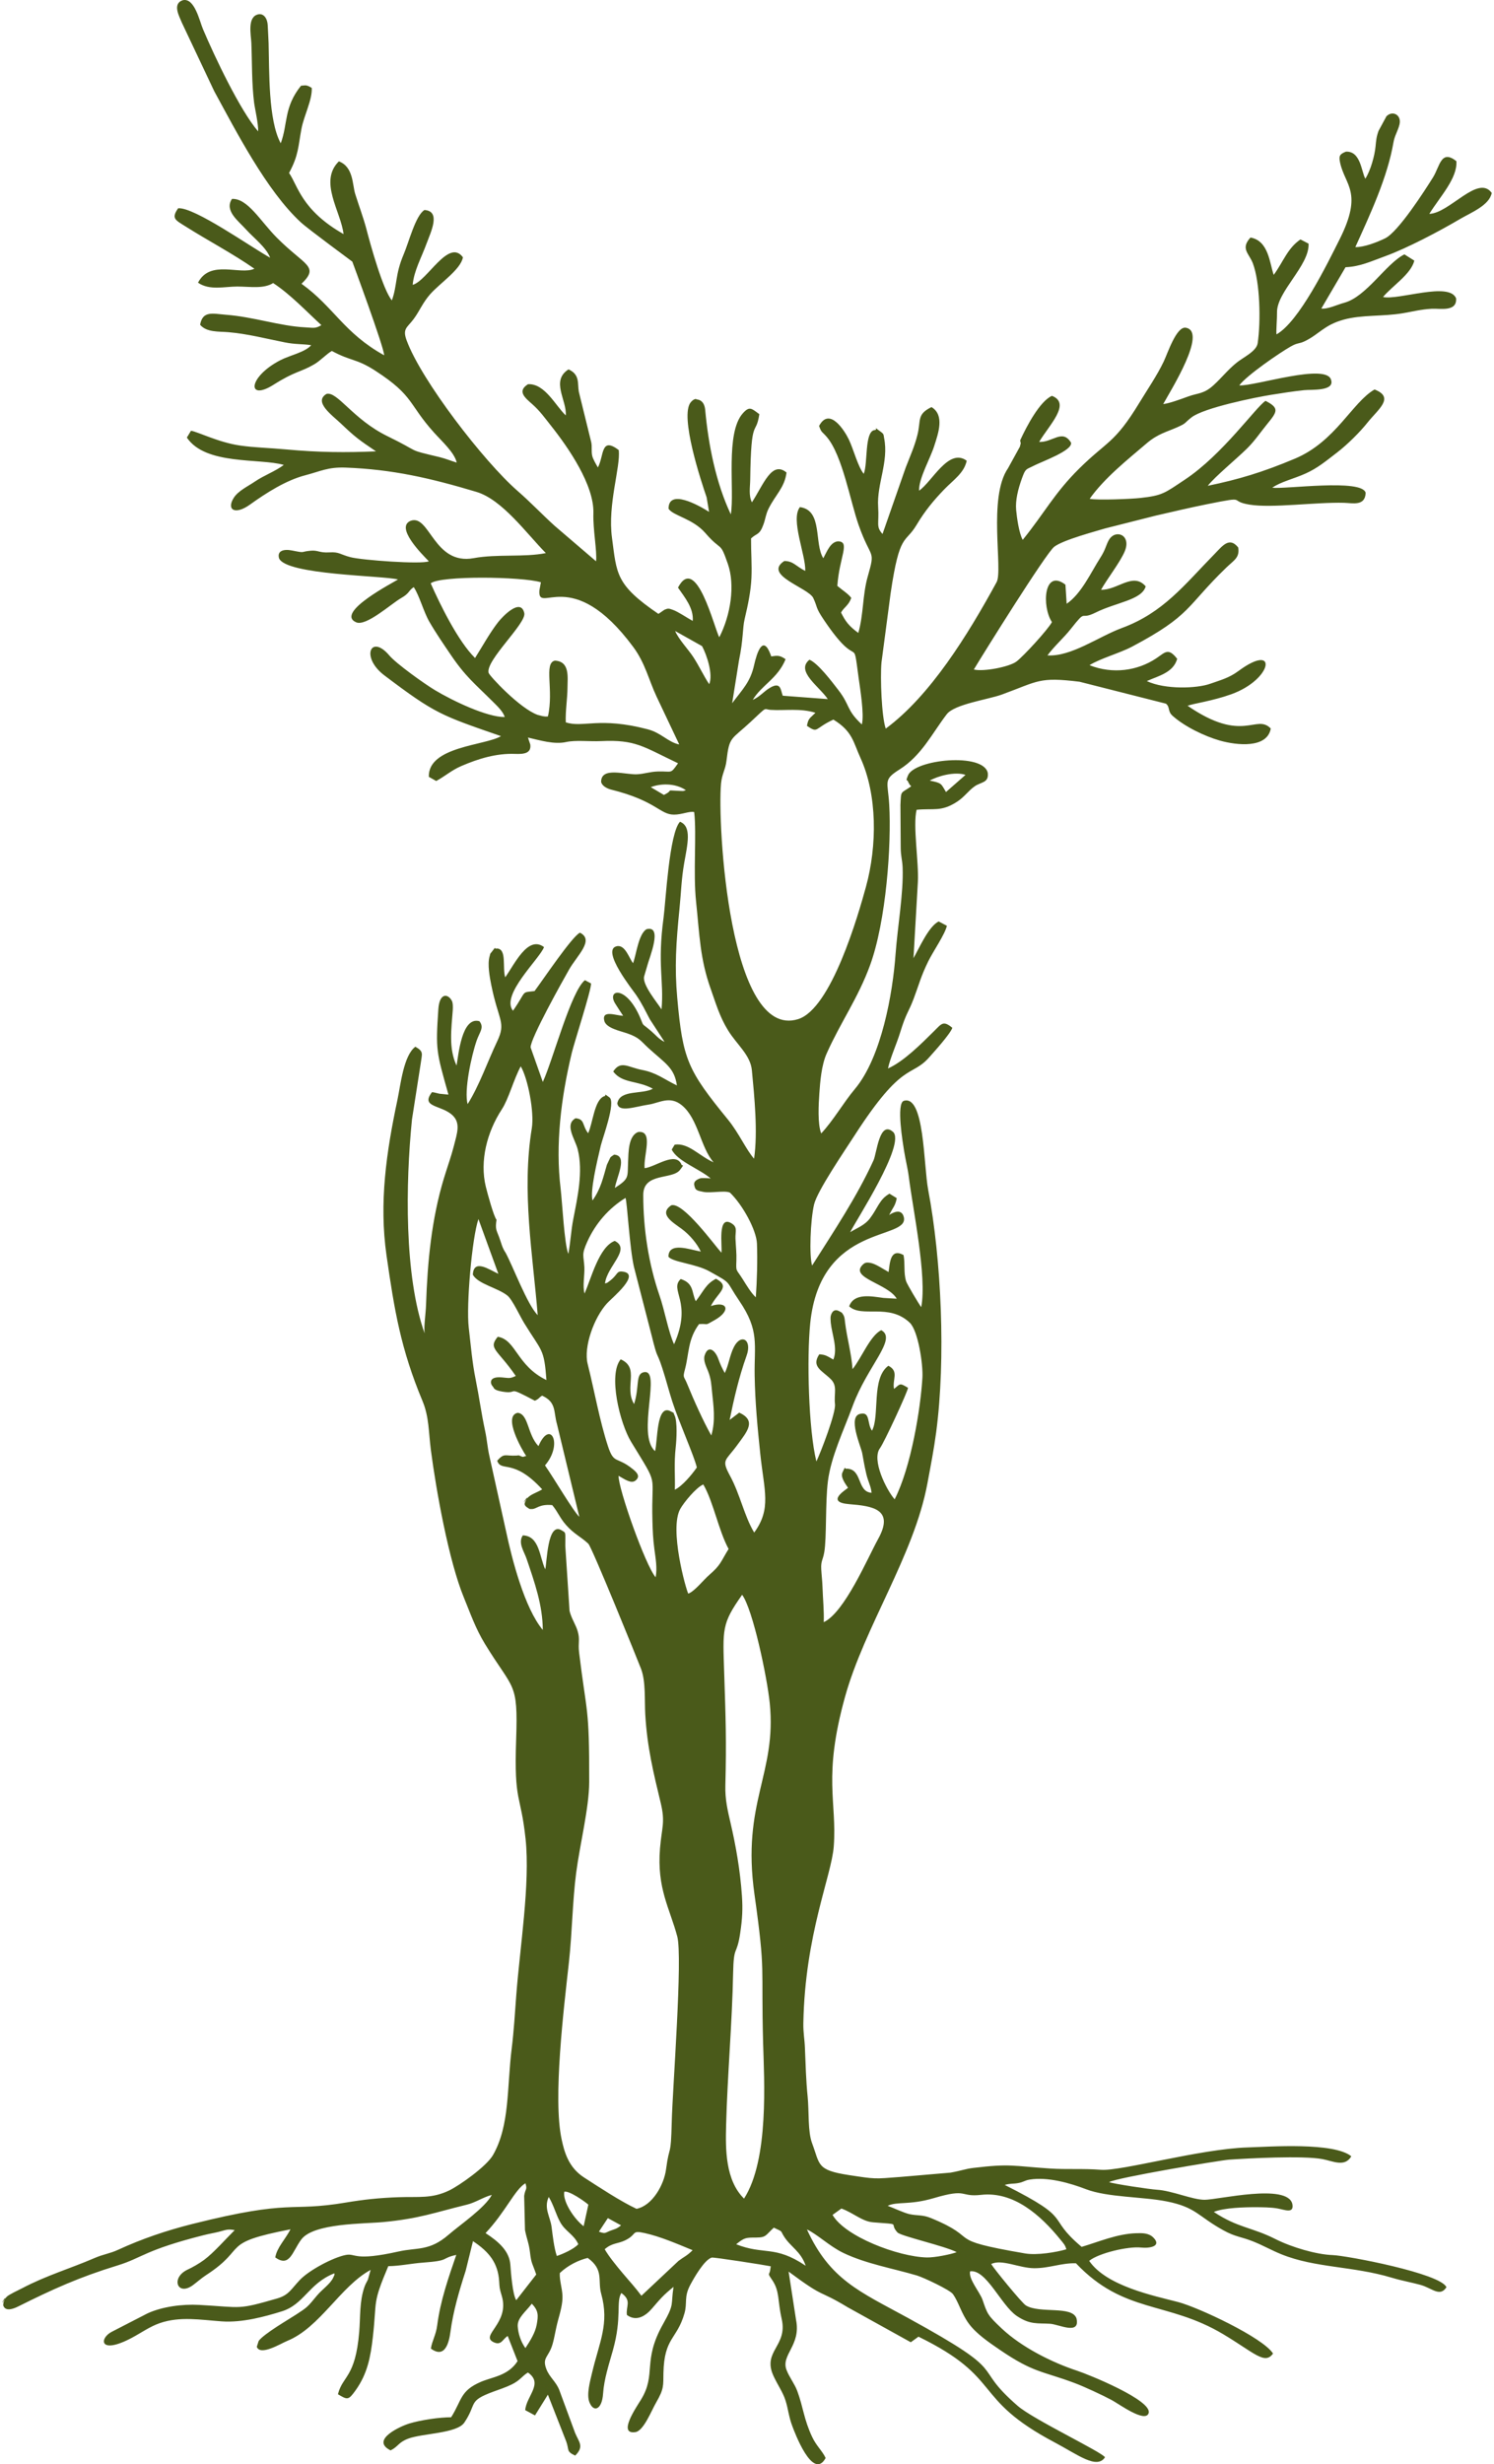 <?xml version="1.0" encoding="UTF-8"?> <svg xmlns="http://www.w3.org/2000/svg" width="433" height="714" viewBox="0 0 433 714" fill="none"> <path fill-rule="evenodd" clip-rule="evenodd" d="M154.128 667.486C156.139 669.54 156.025 670.962 155.541 673.6C155.113 675.918 153.686 678.195 152.278 680.343C150.914 678.485 150.179 676.062 150.051 674.043C149.896 671.591 152.381 669.809 154.128 667.486ZM140.726 647.032C146.633 640.751 149.169 634.43 152.286 632.586C152.898 634.579 152.248 633.996 151.918 636.246L152.157 646.147C152.611 648.518 153.307 650.022 153.602 652.578C153.997 656.007 154.25 655.589 155.416 659.029L149.623 666.464C148.568 664.906 148.07 658.461 147.92 656.242C147.654 652.308 144.603 649.544 140.726 647.032ZM167.611 650.24C166.339 651.67 163.094 653.092 161.381 653.661C160.554 651.223 160.224 647.967 159.856 645.206C159.465 642.252 157.54 639.802 159.038 636.552C160.496 638.954 161.099 641.57 162.351 643.839C163.876 646.603 166.261 647.322 167.611 650.24ZM176.173 642.687L179.995 644.78C178.705 645.859 178.163 645.849 176.904 646.334C175.256 646.967 175.539 647.311 173.582 646.614L176.173 642.687ZM169.155 645.035C166.47 643.025 163.026 637.866 163.541 635.054C164.822 634.625 169.306 637.719 170.521 638.782L169.155 645.035ZM175.263 651.706C177.397 649.81 179.08 650.18 181.272 649.085C184.81 647.321 182.813 646.123 186.917 647.038C191.373 648.029 196.159 650.096 200.733 651.982C199.133 653.6 198.336 653.824 196.665 655.068L185.899 665.185C183.952 662.571 182.748 661.355 180.318 658.464C178.562 656.373 176.409 653.72 175.263 651.706ZM213.36 650.264C215.828 648.258 216.237 648.338 219.211 648.317C222.125 648.297 221.858 647.641 224.274 645.451C227.063 646.786 226.056 646.131 227.185 647.94C229.153 651.092 232.069 652.236 233.508 656.491C224.507 650.431 221.476 653.479 213.36 650.264ZM243.858 639.909C247.318 641.142 249.81 643.641 253.046 643.905C261.743 644.612 257.443 643.876 260.083 646.819C261.058 647.908 273.781 650.732 277.273 652.55C275.695 653.163 270.939 654.144 268.623 654.089C260.316 653.888 244.879 648.012 241.294 641.755L243.858 639.909ZM257.272 639.122C260.044 637.795 263.518 639.001 270.647 636.893C280.702 633.918 278.001 636.659 284.367 635.946C293.734 634.896 301.559 641.771 307.354 648.938C308.351 650.169 308.693 650.466 309.056 651.723C306.141 652.57 300.583 653.519 297.058 652.916C272.824 648.764 284.975 648.934 269.87 642.695C267.332 641.647 265.978 642.045 263.586 641.535C262.098 641.218 258.96 639.741 257.272 639.122ZM210.226 517.365C210.569 504.122 210.31 497.692 209.894 484.857C209.477 471.887 209.126 470.531 215.09 462.081C218.196 466.302 222.317 485.873 223.086 493.413C225.188 514 214.89 522.155 218.663 548.87C221.977 572.334 220.54 568.83 221.173 592.033C221.456 602.43 222.949 625.691 215.638 637.03C210.212 631.698 210.265 622.695 210.442 615.917C210.824 601.216 212.206 586.03 212.476 571.735C212.637 563.313 213.498 566.961 214.522 560.147C215.157 555.924 215.292 553.089 215.03 549.295C214.515 541.805 213.235 534.652 211.727 528.172C210.904 524.631 210.122 521.386 210.226 517.365ZM199.483 461.753C198.858 460.726 193.875 442.998 197.173 437.17C198.206 435.346 201.722 431.002 203.838 430.111C206.801 435.244 208.233 443.398 211.166 448.808C208.801 452.626 208.96 453.382 205.528 456.358C203.802 457.855 201.388 461.017 199.483 461.753ZM150.332 421.67C150.146 421.697 149.92 421.736 149.774 421.745C146.248 421.94 146.228 420.87 144.098 423.232C145.271 426.685 148.761 422.358 157.146 431.54C155.562 432.513 153.662 432.97 152.687 434.25C150.275 437.413 154.038 431.688 152.285 435.012C151.787 435.955 152.17 436.383 152.954 436.875C153.698 437.344 153.285 437.209 154.11 437.238C155.511 437.286 156.193 435.736 160.046 436.093C161.724 438.096 162.227 439.796 164.098 441.904C166.432 444.535 168.302 445.206 170.511 447.285C171.555 448.268 184.817 480.992 185.79 483.527C187.195 487.191 186.783 492.667 187.018 496.765C187.56 506.237 189.396 513.712 191.492 522.397C192.86 528.062 191.79 529.475 191.289 535.556C190.332 547.158 194.114 552.916 196.285 561.067C197.891 567.101 194.93 605.148 194.694 614.686C194.421 625.723 194.077 620.737 193.031 628.594C192.436 633.077 189.045 639.098 184.477 639.994C179.779 637.791 173.749 633.79 169.292 630.925C164.773 628.021 163.564 623.545 162.779 619.899C160.21 607.952 163.405 581.995 164.89 568.537C165.829 560.027 165.918 550.868 166.989 542.631C168.042 534.533 170.745 523.781 170.765 516.345C170.826 494.211 170.033 496.923 167.839 478.823C167.485 475.908 168.165 475.087 167.408 472.573C166.836 470.67 165.567 468.871 165.068 466.739L163.837 447.93C163.828 443.651 164.096 444.226 162.753 443.395C158.597 440.828 158.527 453.018 158.021 454.695C156.332 451.073 156.366 445.045 151.536 444.861C150.046 447.01 151.9 449.529 152.618 451.644C155.014 458.695 157.284 465.163 157.312 472.264C152.047 465.978 148.403 451.862 146.701 443.831L141.838 421.872C141.249 419.249 141.158 417.193 140.6 414.595C139.462 409.281 138.942 405.101 137.861 399.711C136.848 394.659 136.515 390.342 135.854 384.658C135.097 378.156 136.786 358.689 138.663 353.217L144.441 369.085C141.597 367.761 137.297 364.686 137.037 369.329C138.504 372.05 144.231 373.116 147.068 375.393C148.49 376.534 150.609 381.222 151.957 383.417C157.058 391.724 157.694 390.607 158.371 399.862C149.717 395.684 149.595 388.188 144.265 387.318C141.366 390.82 144.188 390.945 149.482 398.676C147.738 399.491 147.603 399.281 145.452 399.094C141.345 398.737 142.288 401.111 142.632 401.482C142.719 401.577 142.832 401.762 142.943 401.872C143.148 402.068 142.942 402.764 145.55 403.207C150.81 404.099 146.141 401.147 155.015 405.857C156.449 405.181 155.924 405.138 157.12 404.385C161.347 406.305 160.388 409.082 161.44 412.682L167.906 439.489C166.174 437.916 160.596 428.376 157.952 424.59C163.269 418.462 159.513 411.027 156.057 419.001C152.81 415.635 153.222 409.685 150.04 409.354C145.66 410.28 151.272 420.066 152.502 421.868C151.239 422.138 151.957 422.317 150.332 421.67ZM169.416 374.793C168.801 372.647 169.475 369.491 169.364 367.172C169.193 363.658 168.434 363.69 170.229 359.729C172.602 354.495 176.434 350.07 181.29 347.089C181.773 348.317 182.504 361.816 183.743 367.111L188.784 386.651C190.747 394.591 190.156 390.958 191.908 396.283C193.046 399.743 193.701 402.486 194.811 405.964C196.709 411.913 201.254 421.988 201.959 425.197C200.419 427.401 197.732 430.585 195.585 431.638C195.714 427.634 195.302 424.148 195.849 419.237C196.075 417.21 196.377 411.871 195.503 410.09C195.019 409.102 195.648 409.587 194.309 408.887C190.205 406.743 190.63 417.559 189.853 420.455C184.355 415.632 191.954 396.395 186.54 397.603C184.122 398.142 185.394 401.814 183.769 406.82C180.792 401.843 185.543 396.389 179.898 393.856C176.201 398.24 179.626 412.368 182.919 417.77C191.22 431.386 188.684 426.154 189.09 440.644C189.176 443.669 189.252 445.714 189.657 448.863C189.99 451.432 190.538 454.292 190.02 457.01C187.045 453.546 179.175 431.292 179.274 427.606C180.983 428.546 182.899 430.022 184.191 428.976C185.68 427.77 184.59 426.64 183.433 425.695C178.65 421.794 177.97 424.46 176.161 418.906C173.741 411.468 172.233 402.78 170.316 395.182C169.09 390.32 172.142 381.743 175.976 377.587C177.42 376.021 185.886 369.118 180.476 368.442C178.607 368.209 179.188 369.21 176.86 371.031C175.671 371.96 176.027 371.631 175.346 371.879C175.892 366.86 183.018 361.973 178.168 359.544C173.594 361.274 171.363 370.414 169.416 374.793ZM146.515 362.94C145.524 361.529 145.266 360.048 144.647 358.426C143.844 356.326 143.495 356.077 143.912 353.409C143.162 352.71 141.221 345.574 140.79 343.793C139.004 336.408 141.121 328.041 145.443 321.423C147.451 318.347 148.821 312.872 150.923 308.961C152.994 312.428 154.891 322.271 154.137 326.867C151.129 345.226 154.442 363.622 155.841 381.061C152.767 377.951 148.681 366.889 146.515 362.94ZM188.608 228.078C191.159 227.071 195.492 226.737 198.793 228.944C197.782 229.217 198.574 229.225 196.968 229.161C192.265 228.973 195.659 228.774 192.408 230.325L188.608 228.078ZM156.334 171.041C155.762 178.407 165.621 163.256 183.546 187.477C187.027 192.186 188.022 197.015 190.299 201.852L196.862 215.705C193.616 215.049 191.693 212.355 187.758 211.319C173.727 207.618 168.917 210.961 163.978 209.293C163.83 206.216 164.463 202.228 164.47 199.325C164.477 196.292 165.242 191.647 160.824 191.412C157.526 192.133 160.566 199.9 158.801 207.576C158.204 207.618 158.261 207.657 157.247 207.497C157.153 207.483 155.892 207.157 155.854 207.143C150.67 205.312 141.83 195.805 141.61 194.95C140.676 191.356 152.621 180.59 151.953 177.645C150.904 173.021 145.54 178.766 144.362 180.274C141.946 183.372 139.799 187.31 137.683 190.653C132.765 185.841 127.489 175.051 124.833 169.022C127.464 166.751 151.18 167.035 156.771 168.71L156.334 171.041ZM208.972 227.06C209.24 224.182 210.253 223.025 210.562 220.368C211.388 213.267 211.897 214.438 217.601 209.123C222.646 204.421 221.117 205.539 223.388 205.684C227.407 205.943 232.059 205.141 236.335 206.532C234.664 208.193 234.286 208.069 233.873 210.315C237.252 212.579 235.881 211.11 241.536 208.498C247.096 211.894 247.285 215.006 249.365 219.552C254.282 230.282 254.246 245.043 250.973 256.963C248.745 265.074 240.958 292.28 231.319 295.289C211.312 301.534 207.895 238.55 208.972 227.06ZM205.548 198.243C204.008 195.976 202.679 193.041 200.894 190.316C199.487 188.169 196.669 185.224 195.675 182.832L203.473 187.208C204.853 189.752 206.731 195.454 205.548 198.243ZM269.464 226.18C271.78 224.842 276.735 223.48 279.834 224.519L274.173 229.484C272.71 227.056 273.036 226.89 269.464 226.18ZM295.664 127.605C295.887 129.031 295.947 127.832 295.581 129.439L292.157 135.659C286.257 144.179 290.761 165.154 288.842 168.678C280.504 183.961 269.587 201.621 256.707 211.113C255.499 207.586 255.094 196.426 255.475 191.945L258.127 171.885C260.756 154.062 262.301 157.702 265.644 152.089C268.085 147.987 270.647 144.935 273.595 141.869C276.304 139.055 279.417 137.082 280.179 133.499C274.974 129.609 270.154 139.591 266.371 142.171C266.275 138.619 269.534 133.027 270.734 129.304C271.939 125.561 273.848 120.277 269.973 117.953C265.63 120.071 266.98 121.718 265.892 126.026C265.028 129.443 263.919 131.795 262.478 135.532L255.777 154.718C253.796 152.543 254.84 151.791 254.511 146.837C254.077 140.287 257.626 133.797 256.241 126.938C256.055 126.011 256.244 125.806 255.283 125.117C252.363 123.031 254.944 124.556 253.332 124.635C250.558 125.316 251.55 134.137 250.342 137.299C248.613 135.188 247.395 130.202 245.988 127.285C244.833 124.894 240.424 117.736 237.397 123.407C238.055 125.429 238.27 125.007 239.663 126.657C244.172 132.008 246.427 145.233 248.84 152.089C252.484 162.44 253.821 158.902 251.499 167.017C249.956 172.407 250.312 178.024 248.761 183.386C245.885 181.299 244.983 179.919 243.752 177.481C244.702 175.828 245.918 175.484 246.72 173.252C245.946 172.116 244.118 170.988 242.68 169.756C243.266 161.318 246.551 156.893 242.835 156.847C240.677 157.064 239.682 159.782 238.616 161.748C235.877 157.404 238.526 147.813 231.833 146.933C229.035 150.531 233.575 160.843 233.383 165.427C230.658 164.058 229.939 162.553 227.308 162.549C220.999 166.673 234.327 170.264 235.724 173.301C237.037 176.161 236.3 175.906 238.666 179.436C249.271 195.266 247.003 182.857 248.879 196.604C249.282 199.563 250.519 206.958 249.786 209.91C245.182 205.62 246.498 204.478 242.963 199.918C241.151 197.576 237.147 192.229 234.603 191.146C230.484 194.453 237.479 198.91 239.916 202.565L226.859 201.582C226.228 199.943 226.362 197.36 223.108 199.311C221.231 200.44 220.304 201.834 218.164 202.785C220.722 198.516 225.42 196.59 227.683 191.008C226.059 189.851 225.311 189.919 223.524 190.195C223.46 190.053 223.411 189.855 223.372 189.752C221.121 183.656 219.366 189.117 218.559 192.715C217.465 197.594 215.332 199.57 212.195 203.75L214.194 191.253C215.426 185.419 215.202 181.967 215.805 179.405C216.762 175.345 217.605 171.41 217.788 167.418C217.958 163.689 217.655 160.055 217.671 156.013C219.387 154.381 220.097 155.155 221.253 152.007C221.86 150.354 221.934 149.023 222.742 147.401C224.797 143.278 227.372 141.33 227.956 136.916C223.677 133.335 221.243 140.485 217.924 145.545C216.931 143.541 217.402 141.223 217.433 138.878C217.685 120.203 219.06 126.71 220.073 120.007C217.838 118.354 217.234 117.598 215.323 119.716C210.155 125.437 212.957 142.1 211.813 149.041C207.477 139.903 205.304 128.815 204.383 118.765C204.089 115.565 201.833 115.76 201.835 115.717C201.843 115.48 201.027 115.554 200.198 116.555C196.922 120.504 203.201 139.46 204.803 144.112L205.507 148.306C202.301 146.284 193.739 141.557 193.761 147.408C195.139 149.491 200.772 150.226 204.43 154.448C209.342 160.115 208.567 156.517 210.957 163.408C213.101 169.586 211.76 178.241 208.475 184.631C207.093 182.385 201.84 160.151 196.496 170.257C198.432 173.053 201.092 176.211 200.771 179.908C199.117 179.018 196.619 177.276 195.021 176.701C193.835 176.268 193.614 176.232 192.582 176.669L190.828 177.872C178.386 169.405 178.769 166.3 177.374 155.861C176.061 146.028 179.876 135.489 179.33 130.401C174.049 126.412 175.119 132.008 173.285 135.44C172.77 134.556 171.83 132.98 171.637 132.061C171.328 130.599 171.637 129.546 171.37 128.197L167.758 113.5C167.329 111.232 168.161 108.518 164.766 107.027C159.57 110.341 164.3 115.92 163.978 120.362C161.039 117.626 157.926 111.058 153.036 111.321C149.683 113.414 152.306 115.355 154.402 117.233C156.546 119.159 157.871 121.058 159.612 123.247C164.806 129.78 172.24 140.599 171.981 148.735C171.831 153.416 173.078 159.707 172.753 162.631L160.728 152.334C156.887 148.849 153.917 145.648 149.947 142.189C140.321 133.8 122.036 110.168 117.813 98.515C116.609 95.197 118.044 94.913 119.865 92.468C121.623 90.112 122.465 87.766 124.659 85.268C127.519 82.014 133.525 78.115 134.171 74.555C130.026 68.931 123.847 81.411 119.607 82.529C119.962 78.487 122.118 74.705 123.64 70.546C124.847 67.256 127.886 61.167 123.019 60.848C120.446 62.399 118.483 70.209 117.018 73.636C114.456 79.637 115.197 82.525 113.575 87.035C110.999 83.998 107.403 71.021 106.239 66.536C105.355 63.13 104.011 59.61 102.933 56.146C102.116 53.52 102.457 48.333 98.21 46.754C92.275 52.598 98.853 61.355 99.564 67.824C87.311 60.855 86.296 53.68 83.771 50.121C86.555 44.994 86.409 42.453 87.355 37.4C88.09 33.465 90.527 28.98 90.353 25.477C88.733 24.477 88.54 24.743 87.236 24.842C82.201 31.123 83.474 35.878 81.365 41.516C77.71 34.866 78.073 20.541 77.847 12.493C77.79 10.563 77.675 9.261 77.597 7.373C77.513 5.312 76.4 3.828 74.868 4.151C71.561 4.857 72.758 10.198 72.848 12.419C73.081 18.111 72.941 24.164 73.646 29.75C73.864 31.467 74.924 35.959 74.819 38.074C69.614 32.045 62.225 16.478 58.828 8.448C57.829 6.089 56.383 -0.767 52.954 0.07C49.86 1.124 51.975 4.733 52.736 6.631L62.082 26.41C68.526 38.212 77.258 55.234 87.132 64.372C89.352 66.43 102.044 75.716 102.114 75.815C102.118 75.822 111.282 100.523 111.342 102.943C99.623 96.46 96.805 88.987 87.386 82.224C92.718 77.064 88.295 77.004 80.165 68.8C75.46 64.049 71.745 57.385 67.229 57.637C64.946 61.061 69.146 64.063 71.307 66.483C73.422 68.85 77.18 71.667 78.294 74.676C72.552 71.483 56.264 59.936 51.631 60.348C49.531 63.332 50.847 63.758 53.846 65.653C60.355 69.765 67.455 73.477 73.732 77.859C69.624 79.807 60.933 75.081 57.39 81.904C60.712 84.239 65.152 83.011 68.778 83.022C72.496 83.033 76.403 83.757 79.167 82.014C84.188 85.286 88.959 90.389 93.147 94.207C91.359 95.264 90.937 94.973 88.422 94.846C81.098 94.476 73.605 91.826 65.412 91.191C61.673 90.903 58.733 89.945 57.994 94.097C59.898 96.346 63.332 96.002 66.229 96.251C71.827 96.737 76.867 98.082 82.538 99.203C85.67 99.824 87.602 99.625 90.189 100.012C88.475 102.052 84.045 102.925 81.275 104.355C71.767 109.273 71.549 116.37 79.28 111.477C85.663 107.439 86.939 107.95 91.039 105.579C92.852 104.533 94.509 102.659 96.175 101.687C101.919 104.781 103.181 103.784 108.891 107.492C120.037 114.734 118.294 117.013 125.81 125.355C128.079 127.874 131.77 131.196 132.363 134.031C130.953 133.619 129.06 132.846 127.437 132.459C117.373 130.057 122.525 131.366 112.3 126.384C102.325 121.523 97.783 113.322 94.633 114.135C90.75 116.431 96.281 120.316 98.862 122.772C102.784 126.501 103.915 127.385 108.981 130.78C100.32 131.142 92.515 131.107 82.938 130.22C78.157 129.776 73.839 129.702 69.559 129.088C63.351 128.197 57.297 125.085 55.356 124.808L54.158 126.785C59.579 134.854 75.277 132.711 82.255 134.709C79.723 136.611 76.608 137.661 73.748 139.612C71.848 140.911 69.022 142.217 67.738 144.261C65.576 147.706 68.09 149.332 72.458 146.195C77.237 142.763 82.922 139.155 88.461 137.711C92.942 136.543 95.028 135.287 100.225 135.486C113.738 136 124.693 138.516 138.07 142.519C145.581 144.765 152.552 154.523 158.197 160.257C151.91 161.524 144.085 160.467 137.304 161.719C125.748 163.852 124.561 148.998 119.092 150.872C114.37 152.699 122.282 160.573 124.289 162.628C122.168 163.575 104.823 162.301 101.58 161.442C98.409 160.605 98.4 159.885 95.46 160.051C92.456 160.225 92.24 159.359 90 159.569C86.894 159.853 88.715 160.325 84.679 159.509C82.199 159.005 80.285 159.597 80.869 161.73C82.727 166.63 111.179 166.758 115.35 167.901C114.403 168.575 96.862 177.531 103.239 180.317C106.119 181.573 113.458 174.873 116.257 173.291C118.727 171.896 118.304 171.194 119.912 170.118C121.56 172.563 122.744 177.215 124.431 180.136C126.392 183.524 128.538 186.615 130.463 189.468C134.932 196.103 137.538 198.013 142.925 203.388C144.075 204.535 145.876 206.227 146.274 207.76C141.108 207.799 131.213 203.065 126.036 199.954C123.055 198.162 114.897 192.353 112.822 189.904C107.462 183.578 104.429 190.419 111.409 195.695C126.221 206.891 127.8 207.246 145.195 213.292C140.73 216.021 124.016 216.241 124.285 225.087L126.425 226.29C129.158 224.807 130.803 223.206 133.707 221.954C138.605 219.842 143.813 218.228 149.315 218.441C151.956 218.544 154.019 218.235 153.694 215.716L153.141 214.108C153.197 213.917 153.014 213.839 152.981 213.693C156.537 214.523 160.659 215.758 164.029 215.009C166.866 214.378 170.744 214.896 174.229 214.733C184.246 214.264 186.361 216.333 196.513 221.155C194.219 224.409 194.91 223.412 190.705 223.533C188.286 223.604 186.926 224.2 184.743 224.342C181.31 224.565 174.254 222.032 174.22 226.517C174.382 227.553 175.705 228.43 177.128 228.785C190.286 232.067 191.209 236.041 195.346 236.034C197.759 236.027 199.843 234.948 201.195 235.299C201.955 241.946 200.842 252.719 201.745 261.285C202.762 270.915 202.863 277.81 205.995 286.564C207.404 290.502 208.505 294.477 211.02 298.557C213.581 302.709 217.495 305.661 217.915 310.122C218.635 317.715 219.676 327.988 218.552 335.72C216.244 333.147 214.187 328.325 210.963 324.376C199.297 310.09 197.876 307.003 196.285 289.15C195.482 280.169 195.938 273.218 196.945 263.162C197.404 258.566 197.485 254.709 198.288 250.114C199.276 244.479 200.555 239.497 197.081 238.092C193.946 241.392 192.943 261.253 192.332 265.784C190.459 279.641 192.473 284.055 191.734 292.465C190.416 290.414 186.066 285.244 186.688 282.909L187.665 279.573C188.233 277.398 192.17 267.984 187.378 269.233C185.046 270.624 184.414 276.596 183.481 279.076C182.354 277.749 181.195 273.495 178.642 274.19C174.199 275.404 183.499 286.993 184.348 288.253C186.214 291.028 186.893 292.614 188.332 295.314L192.607 301.879C190.967 301.126 190.066 299.902 188.693 298.724C185.654 296.12 186.781 297.72 185.498 294.768C181.387 285.293 175.775 286.691 178.297 290.772C179.01 291.922 180.055 293.511 180.596 294.31C178.631 294.324 174.226 292.404 175.173 295.907C175.852 297.94 179.728 298.699 181.717 299.388C185.41 300.665 185.657 301.598 187.989 303.72C192.791 308.095 195.468 309.362 196.183 314.504C192.189 312.559 190.298 310.817 186.022 309.994C182.018 309.224 179.888 307.141 177.726 310.466C180.376 314.004 184.765 312.978 189.216 315.455C186.168 317.172 179.613 315.615 178.914 319.706C179.343 322.467 184.012 320.639 188.026 320.043C191.05 319.599 194.14 317.343 197.668 320.288C202.394 324.23 203.005 332.424 206.822 336.785C202.693 334.985 199.53 331.043 195.538 331.661L194.685 333.08C196.33 336.472 202.686 338.637 205.977 341.454C205.179 341.358 203.404 341.266 202.954 341.415C200.653 342.175 201.211 343.381 201.281 343.676C201.565 344.889 202.007 344.974 203.882 345.35C205.963 345.769 210.069 344.843 211.567 345.56C215.309 349.172 219.23 356.468 219.383 360.293C219.577 365.139 219.396 371.045 219.052 375.889C217.676 374.636 216.184 372.112 215.312 370.721C213.298 367.509 213.303 368.633 213.425 365.204C213.501 363.08 213.273 361.338 213.163 358.898C213.066 356.769 213.898 355.584 211.96 354.424C207.877 351.983 209.386 361.104 209.092 362.967C207.128 360.851 198.042 348.246 194.569 349.218C190.83 351.727 194.867 354.087 197.51 356.021C199.912 357.777 202.065 360.389 203.112 362.638C199.816 362.032 193.808 359.75 193.721 364.107C194.923 365.733 201.584 366.122 205.59 368.352C212.433 372.168 210.057 370.738 214.285 376.944C220.171 385.584 218.566 389.548 218.719 398.587C218.851 406.402 219.559 413.711 220.35 421.279C221.457 431.896 223.664 437.114 218.585 444.05C215.696 439.257 214.541 433.08 211.591 427.627C208.986 422.809 210.232 423.419 213.665 418.709C216.505 414.811 219.377 411.664 214.252 409.298L211.468 411.422C212.71 405.332 214.15 399.036 216.383 392.79C218.067 388.081 214.717 386.268 212.682 390.334C211.485 392.725 211.199 395.461 210.064 397.822C209.339 396.585 208.68 395.129 208.205 393.783C207.322 391.276 205.268 389.551 204.234 392.692C203.745 394.176 204.683 395.938 205.202 397.258C206.103 399.543 206.158 401.159 206.38 403.358C206.768 407.228 207.445 411.554 206.157 415.919C203.912 412.008 201.042 405.612 199.171 401.005C198.187 398.584 197.832 399.348 198.523 396.732C199.735 392.151 199.32 388.098 202.599 383.654C205.679 383.442 203.882 384.307 207.126 382.49C211.894 379.817 210.941 376.815 206.025 378.422C207.966 374.477 211.914 372.841 207.508 370.513C204.57 372.043 204.025 373.953 201.653 377.019C200.423 374.521 201.184 371.835 197.284 370.588C193.831 373.861 200.848 377.144 195.363 389.486C193.741 386.037 192.654 379.734 191.147 375.379C187.965 366.181 186.422 355.996 186.432 346.213C186.437 339.655 194.82 341.894 197.077 338.981C198.685 336.905 197.549 338.034 197.493 337.363C195.721 333.531 189.976 338.122 186.825 338.477C186.459 334.783 189.469 327.552 185.022 327.981C182.041 328.982 182.161 334.134 182.044 336.497C181.81 341.142 182.516 341.405 178.211 344.197C178.702 341.025 182.095 334.826 177.992 334.553L177.227 335.067C177.133 335.159 176.987 335.266 176.891 335.379L175.894 337.476C174.778 341.27 174.181 344.353 171.73 347.827C170.99 345.138 172.966 336.809 174.124 331.927C174.645 329.73 178.542 319.372 176.632 317.96C174.618 316.466 175.915 317.527 175.133 317.623C172.249 318.62 171.834 325.437 170.458 328.35C168.671 326.047 169.561 324.251 166.816 324.007C163.504 325.855 166.683 330.035 167.437 333.02C169.063 339.453 167.379 346.905 166.155 353.214C165.498 356.603 165.34 360.023 164.727 363.315C163.57 360.68 162.935 348.147 162.49 344.467C160.926 331.554 162.601 318.109 165.708 305.108C166.467 301.928 171.476 286.571 171.288 284.946L169.525 284.002C165.463 287.252 160.267 307.109 157.323 313.489L153.785 303.49C153.615 301.08 163.171 284.002 164.955 280.883C167.278 276.82 172.345 272.373 168.086 270.244C165.8 271.298 157.227 284.108 154.924 287.16C150.835 287.646 152.838 286.865 148.676 292.862C144.986 288.267 156.542 277.689 157.668 274.41C152.967 270.897 149.119 279.428 146.424 283.164C145.541 280.333 146.984 274.875 143.968 274.815C142.869 275.141 144.234 273.626 142.488 275.84C141.879 276.614 142.192 276.124 141.903 277.079C141.211 279.371 141.955 283.26 142.383 285.393C144.484 295.843 146.754 296.159 144.078 301.765C141.363 307.46 138.922 314.55 135.533 319.901C134.438 316.104 136.63 305.793 138.178 301.414C139.051 298.948 140.387 297.731 138.954 295.896C133.781 294.423 132.875 305.768 132.325 308.741C129.967 303.763 130.837 298.068 131.222 292.678C131.289 291.727 131.269 290.495 130.918 289.892C129.696 287.784 127.352 287.752 127.042 292.426C126.253 304.288 126.438 304.629 129.97 317.158L127.381 316.906C126.356 316.69 125.944 316.512 125.211 316.441C121.696 320.991 128.064 320.064 131.254 323.247C133.505 325.493 132.506 328.275 131.557 331.987C130.745 335.152 129.721 337.909 128.674 341.351C125.055 353.239 123.887 365.822 123.487 377.891C123.391 380.803 122.798 384.264 123.059 386.313C117.131 369.685 117.533 342.849 119.403 324.354L121.968 307.911C122.281 305.303 122.889 304.707 120.387 303.284C116.965 305.8 116.108 314.33 115.218 318.521C111.971 333.829 109.826 348.42 112.028 363.79C114.315 379.73 116.161 390.869 122.464 405.958C124.383 410.549 124.217 415.054 124.877 420.124C126.392 431.737 130.05 452.235 134.446 462.894C136.29 467.364 137.766 471.74 140.499 476.231C148.846 489.942 150.165 487.012 149.593 504.007C148.963 522.697 150.877 519.313 152.323 532.809C153.708 545.735 150.64 564.459 149.611 578.345C149.266 582.969 148.911 588.715 148.328 593.347C146.879 604.852 147.813 615.78 142.895 624.399C141.001 627.72 133.11 633.267 130.207 634.661C125.123 637.102 121.444 636.42 115.495 636.628C109.916 636.825 105.337 637.317 100.277 638.17C83.421 641.007 85.079 637.03 55.809 644.37C48.362 646.238 41.21 648.646 34.217 651.87C31.775 652.994 30.06 653.109 27.411 654.251C20.222 657.352 13.49 659.294 6.524 662.949C5.498 663.487 4.083 664.14 3.212 664.647C2.54 665.038 2.022 665.23 1.448 666.096C-0.775 669.451 2.544 663.553 1.078 666.956C1.031 667.063 0.92 667.482 0.98 667.426C1.039 667.369 0.912 667.745 0.912 667.907C1.484 669.812 3.644 669.101 5.335 668.257C15.37 663.244 22.97 659.807 34.08 656.398C41.258 654.194 41.87 651.964 59.055 647.62C60.666 647.211 61.712 647.066 63.337 646.673C65.527 646.144 65.783 645.774 68.024 646.163C65.378 648.773 61.923 652.75 59.138 654.803C57.7 655.86 55.803 656.949 54.455 657.568C49.316 659.929 51.412 665.505 55.999 662.047C57.431 660.968 58.363 660.097 59.766 659.181C72.129 651.138 63.368 649.965 84.195 645.932C82.629 648.935 80.264 651.207 79.775 654.086C84.006 657.048 84.671 652.448 87.318 648.88C90.862 644.097 105.647 644.357 111.073 643.834C121.663 642.816 125.809 641.105 135.299 638.793C137.821 638.179 139.878 636.692 142.544 635.951C140.603 639.689 133.249 644.69 130.032 647.483C124.457 652.324 120.898 651.155 115.581 652.345C102.424 655.292 103.204 652.799 100.237 653.361C96.592 654.05 89.565 657.779 86.874 660.636C84.286 663.377 83.7 664.995 80.28 665.982C68.668 669.334 70.35 668.54 57.767 667.836C52.767 667.556 46.93 668.363 42.753 670.288L32.502 675.568C28.715 677.41 28.617 682.489 38.277 677.333C40.969 675.895 43.415 674.117 46.301 673.118C52.16 671.087 58.117 672.171 64.238 672.605C70.306 673.036 76.858 671.188 81.594 669.728C88.186 667.694 89.409 661.641 96.902 658.679C96.909 659.231 97.107 658.742 96.629 659.826C95.76 661.797 93.397 663.272 91.844 665.153C89.1 668.473 89.129 668.474 85.887 670.591C83.681 672.032 76.472 676.2 74.967 678.278L74.426 679.983C75.467 682.709 81.459 678.991 83.231 678.27C92.719 674.418 98.662 662.445 107.418 657.691L106.633 660.5C106.196 661.437 106.014 661.534 105.627 662.641C104.156 666.826 104.471 671.338 104.113 675.65C103.002 689.008 99.284 688.305 97.946 693.725C100.729 695.36 100.953 695.523 103.055 692.592C106.515 687.767 107.418 682.83 108.06 677.161C109.3 666.211 107.83 667.745 112.533 656.61C115.921 656.562 119.303 655.82 122.533 655.588C130.667 655.005 127.573 654.366 132.243 653.346C129.924 660.055 127.618 666.717 126.714 673.751C126.354 676.562 125.208 678.275 124.883 680.49C129.044 683.566 130.163 678.541 130.547 675.649C131.333 669.722 133.079 663.748 134.964 657.944L137.081 649.365C141.853 652.517 144.319 655.745 144.67 660.949C144.796 662.801 144.724 662.923 145.408 665.156C147.882 673.227 138.78 676.764 143.198 678.703C145.338 679.643 145.7 677.692 147.148 676.845L150.007 684.126C147.268 688.372 142.77 688.681 139.42 690.108C133.299 692.716 133.888 695.446 130.754 700.385C127.414 700.396 122.036 701.156 118.527 702.226C116.476 702.849 107.053 706.901 113.2 709.988C115.49 708.861 115.38 707.683 118.331 706.575C122.46 705.027 132.439 705.103 134.572 701.933C138.383 696.268 135.455 695.753 142.969 692.974C144.604 692.369 146.507 691.761 148.225 690.925C150.81 689.668 151.137 688.588 153.001 687.421C157.595 690.599 152.565 694.197 152.219 698.32L155.053 699.857L158.791 693.847L164.128 707.453C165.006 709.899 164.052 710.255 166.7 711.5C169.424 708.806 167.736 707.537 166.667 704.894L162.059 692.4C161.069 689.988 159.276 688.801 158.371 686.488C157.027 683.042 159.015 683.061 160.127 679.272C160.759 677.123 161.008 674.935 161.753 672.229C162.427 669.787 163.106 667.389 163.015 665.171C162.922 662.909 162.124 660.731 162.244 658.612C164.568 656.377 167.703 654.847 170.338 654.226C175.117 657.664 173.169 660.763 174.244 664.622C176.665 673.299 173.678 678.666 171.607 687.465C171.047 689.848 169.917 693.793 170.846 696.076C172.091 699.143 174.488 698.142 174.791 693.525C175.067 689.318 176.495 685.048 177.64 680.95C180.34 671.305 178.459 667.034 180.08 664.385C183.212 666.645 181.334 668.168 181.692 670.747C184.39 672.754 187.045 671.105 188.942 668.904C191.529 665.904 192.203 665.053 195.21 662.61C194.356 668.039 195.591 667.338 192.21 673.314C186.047 684.208 190.375 687.835 185.743 695.342C184.311 697.664 178.815 705.667 184.357 704.661C186.691 703.967 188.783 698.5 190.178 696.094C192.517 692.06 192.203 691.185 192.279 687.59C192.502 677.186 196.204 677.89 198.373 670.287C199.261 667.171 198.16 665.599 200.062 662.032C201.205 659.884 204.135 654.773 206.268 654.125C206.81 653.96 221.554 656.272 223.378 656.646L223.251 657.576C223.018 659.355 222.27 658.383 223.756 660.555C226.043 663.9 225.307 666.428 226.56 671.923C228.352 679.792 220.889 681.219 224.157 688.365C225.387 691.061 226.869 693.037 227.663 695.527C228.466 698.051 228.592 700.245 229.658 703.027C230.135 704.272 235.526 719.048 239.293 712.195C238.364 710.178 236.606 708.696 235.39 706.107C232.93 700.87 232.844 697.58 231.067 692.774C230.306 690.718 228.796 688.847 227.963 686.707C226.245 682.288 232.215 679.596 230.714 672.179L228.557 658.185C239.516 666.331 236.717 663.092 245.702 668.529L263.972 678.656L266.201 677.039C291.052 689.205 281.319 694.807 305.743 707.716C312.232 711.145 317.91 715.604 320.257 711.981C319.2 710.366 299.499 701.034 294.964 697.099C280.721 684.732 294.056 688.531 263.068 671.567C249.142 663.942 240.553 660.568 233.864 645.962C237.037 647.476 240.44 650.872 244.477 652.8C251.102 655.963 258.879 657.272 265.762 659.319C267.714 659.901 275.322 663.506 276.167 664.683C277.867 667.052 278.58 670.248 280.772 673.238C282.928 676.178 286.567 678.653 289.718 680.809C299.595 687.566 302.004 686.94 311.428 690.462C314.243 691.515 319.591 694.002 322.267 695.441C324.188 696.472 331.917 702.137 332.897 699.215C334.132 695.535 315.514 687.999 312.192 686.909C304.925 684.528 296.126 680.127 290.313 674.659C286.255 670.839 286.165 670.47 284.765 666.363C284.026 664.195 280.622 660.316 281.16 658.106C285.845 657.422 290.125 667.95 294.687 671.031C298.589 673.666 300.779 673.064 304.404 673.307C306.866 673.472 313.133 676.688 311.994 671.745C310.723 667.968 301.373 670.441 297.332 667.992C296.14 667.268 288.035 657.321 287.275 655.996C290.271 654.454 295.385 657.18 299.721 657.2C304.169 657.22 307.458 655.673 311.83 655.764C325.807 670.514 338.301 666.626 354.539 676.335C363.514 681.7 366.584 685.293 368.956 681.923C366.038 677.299 347.241 668.521 341.463 667.008C334.488 665.182 320.721 662.435 315.67 655.068C318.482 652.804 326.942 650.822 330.697 651.218C333.219 651.483 336.762 650.857 334.306 648.351C332.959 646.976 331.1 647.013 329.304 647.066C323.783 647.224 318.432 649.563 313.488 651.019C302.68 641.923 311.803 643.44 291.195 633.073C292.893 632.586 293.599 632.799 295.041 632.545C296.778 632.237 296.861 631.774 298.496 631.514C303.569 630.703 309.937 632.458 314.735 634.305C320.971 636.707 331.252 636.462 338.183 637.855C346.746 639.575 347.138 642.135 354.604 646.237C358.114 648.165 359.611 648.029 363.127 649.421C366.062 650.584 368.451 651.981 371.355 653.159C381.239 657.166 392.05 656.553 403.377 659.955C406.413 660.867 409.049 661.304 411.657 662.022C415.088 662.966 417.296 665.662 419.215 662.711C417.549 658.71 390.325 653.544 386.227 653.4C381.554 653.238 374.435 651.173 369.616 648.739C362.778 645.283 358.781 645.544 351.796 640.896C354.748 639.658 360.858 639.513 364.011 639.522C365.816 639.53 368.301 639.55 370.205 639.879C372.311 640.239 375.109 641.524 374.552 638.592C373.124 632.511 353.006 637.381 349.131 637.378C345.586 637.377 339.749 634.738 335.29 634.463C333.189 634.331 322.8 632.774 321.444 632.262C323.594 630.96 353.615 625.934 356.189 625.752C361.616 625.369 377.639 624.527 383.268 625.588C386.366 626.17 389.735 628.018 391.647 624.78C386.608 620.648 368.096 622.003 361.489 622.21C347.899 622.635 324.815 629.131 319.156 628.689C313.848 628.276 309.275 628.647 304.287 628.314C293.393 627.587 292.874 626.848 282.087 628.144C279.676 628.434 278.552 628.978 275.445 629.515L260.968 630.755C253.275 631.357 253.785 631.399 246.074 630.224C236.575 628.777 237.703 627.207 235.38 621.037C234.063 617.543 234.526 611.849 234.07 607.419C233.607 602.928 233.481 598.078 233.285 593.284C233.181 590.7 232.78 588.981 232.83 586.225C233.296 560.517 241.009 543.54 241.646 534.971C242.611 521.959 238.437 515.006 244.903 491.683C250.534 471.37 264.918 450.632 268.777 429.855C269.743 424.668 270.65 420.083 271.328 414.968C274.14 393.774 272.853 364.975 269.006 344.722C267.66 337.633 267.953 317.116 261.951 318.961C259.702 319.649 261.69 331.338 262.047 333.57C262.454 336.128 263.094 338.523 263.431 341.209C264.589 350.446 268.696 369.915 266.995 378.738C266.38 377.946 262.882 372.116 262.606 371.212C261.829 368.655 262.386 366.238 261.868 363.639C257.921 361.496 257.91 366.173 257.539 368.563C256.14 367.799 253.751 366.169 252.311 365.92C251.076 365.709 250.637 365.828 249.96 366.524C246.264 370.327 257.339 371.893 259.897 376.297L256.04 376.067C252.621 375.611 247.51 374.532 246.115 378.506C249.83 381.943 257.608 377.477 263.677 383.251C266.116 385.573 267.56 395.36 267.338 399.168C266.826 408.004 264.082 425.045 259.291 434.422C256.814 431.579 252.548 422.915 255.056 419.577C256.235 418.007 263.052 403.289 263.169 402.113C260.663 400.608 260.98 400.935 259.11 402.431C258.552 399.722 260.663 397.362 257.473 395.722C252.461 399.355 255.04 410.245 252.724 414.54C251.231 412.474 252.313 408.954 249.335 409.653C245.586 410.385 249.501 419.058 249.88 420.989C250.276 422.998 250.434 424.359 251.08 427.078C251.657 429.498 252.366 430.404 252.608 432.534C248.257 432.222 250.027 425.587 245.354 425.541C244.73 425.835 245.241 424.244 244.154 426.667C243.53 428.054 245.139 430.096 245.782 431.08C245.052 431.742 239.134 435.27 246.164 435.827C252.854 436.358 259.294 437.259 254.512 445.903C251.471 451.396 244.794 467.194 238.739 470.019C238.858 466.75 238.496 463.293 238.38 459.752C238.323 457.976 238.106 456.389 238.015 454.675C237.885 452.199 238.486 452.132 238.902 449.686C239.615 445.48 239.167 435.313 239.947 429.186C240.854 422.043 244.457 414.617 247.139 407.333C251.415 395.718 260.143 387.911 255.396 385.41C252.178 387.024 249.716 393.433 247.085 396.712C246.779 392.136 245.457 387.638 244.917 383.144C244.82 382.335 244.809 381.527 244.322 380.824C243.84 380.128 244.194 380.483 243.417 380.012C241.321 378.741 240.841 381.08 240.782 381.252C240.665 381.608 240.718 382.666 240.779 383.268C241.121 386.617 242.858 390.719 241.523 393.928C239.593 392.837 239.251 392.517 237.446 392.406C235.054 396.014 238.248 397.093 240.776 399.595C242.81 401.61 241.649 403.742 242.002 406.849C242.288 409.365 237.937 420.658 236.609 423.44C234.32 414.233 233.812 393.404 234.82 383.442C237.771 354.222 263.461 359.541 261.958 352.689C261.333 350.081 258.894 351.23 257.703 352.043C258.815 349.79 259.515 349.371 259.894 347.157L257.796 345.865C254.88 347.483 254.478 349.907 252.175 352.962C250.584 355.073 248.468 355.73 246.407 357.021C247.86 353.973 262.72 331.277 258.785 327.924C254.847 324.571 254.13 334.109 253.156 336.238C248.298 346.859 241.633 356.784 235.37 366.686C234.499 363.862 234.858 353.59 235.94 348.98C236.861 345.052 244.797 333.445 247.7 328.946C261.713 307.219 264.048 312.272 269.261 306.403C270.852 304.614 275.389 299.608 276.017 297.809C273.366 295.598 272.887 296.613 270.738 298.742C266.98 302.468 261.912 307.567 257.359 309.586C257.973 306.609 259.816 302.62 260.872 299.203C262.716 293.217 263.261 293.479 264.846 289.26C266.365 285.226 266.874 282.958 268.99 278.619C270.431 275.659 273.832 270.819 274.435 268.243L272.047 266.983C269.108 268.463 266.432 274.694 264.75 277.632L266.022 255.547C266.335 249.919 264.522 239.231 265.656 234.632C270.658 234.143 272.75 235.289 277.336 232.326C279.523 230.914 280.58 229.189 282.444 227.858C284.308 226.531 286.616 226.893 286.287 223.962C285.029 217.958 265.046 220.016 263.158 224.679C262.343 226.691 262.946 225.761 263.124 226.357C263.204 226.634 263.427 226.914 263.531 227.12C263.576 227.209 263.668 227.553 263.783 227.493C263.902 227.429 263.985 227.727 264.052 227.862C260.931 230.051 261.19 228.852 260.971 233.241L261.052 245.54C261.055 248.138 261.512 249.043 261.603 251.377C261.891 258.74 260.12 268.644 259.553 276.493C258.735 287.848 255.469 306.343 247.779 315.519C244.384 319.568 241.557 324.621 238.003 328.41C236.912 325.575 237.257 319.894 237.466 316.846C237.697 313.468 238.063 308.667 239.595 305.232C243.606 296.226 248.658 289.25 252.148 279.719C256.857 266.859 258.385 244.65 257.719 233.174C257.32 226.29 255.871 226.003 260.732 222.93C267.125 218.888 270.182 212.433 274.389 206.951C276.648 204.006 286.381 202.7 290.389 201.234C301.03 197.342 301.065 196.086 312.877 197.533L337.901 203.878C339.173 204.833 338.33 206.05 339.838 207.398C343.391 210.585 349.215 213.335 353.461 214.555C358.517 216.003 367.283 216.89 368.301 211.081C364.001 206.688 360.36 215.623 344.192 204.488C345.986 203.818 351.391 203.119 356.845 201.16C369.011 196.785 370.44 185.902 358.931 194.422C356.156 196.48 353.65 197.076 350.773 198.108C346.868 199.506 337.668 199.836 332.377 197.338C335.751 195.837 340.053 194.908 341.181 190.894C338.556 187.534 337.718 189.021 335.07 190.774C329.711 194.329 322.546 195.419 315.762 192.736C318.884 190.784 324.567 189.234 328.083 187.371C345.397 178.195 343.662 175.814 355.383 164.487C357.654 162.29 359.343 161.588 358.868 158.639C356.29 155.399 354.302 158.178 351.974 160.555C343.263 169.444 337.176 177.524 325.16 181.959C318.374 184.461 310.457 190.334 303.576 189.897C305.702 187.055 308.216 184.915 310.324 182.254C315.205 176.08 312.665 179.916 317.516 177.499C323.524 174.504 330.92 173.865 332.055 169.902C328.397 165.644 323.929 171.023 319.105 170.878C320.964 167.606 324.718 162.798 325.995 159.704C327.956 154.949 323.257 153.185 321.367 156.489C320.499 158.011 320.476 159.147 318.908 161.591C316.174 165.846 313.457 171.992 309.149 174.937L308.79 169.405C302.516 164.601 301.881 175.696 304.879 180.249C303.716 182.435 296.609 190.16 294.588 191.682C292.524 193.236 285.009 194.684 282.241 193.985C285.155 189.131 303.165 160.275 305.521 158.444C308.103 156.428 317.566 153.948 320.28 153.111L334.976 149.396C340.446 148.136 345.001 147.061 350.169 146.024C362.025 143.647 355.756 145.169 362.15 146.216C368.66 147.284 381.408 145.46 389.512 145.684C392.072 145.755 395.661 146.716 395.8 142.792C394.785 138.63 372.388 141.805 368.737 141.319C371.051 139.644 375.105 138.69 378.394 137.2C381.891 135.613 384.077 133.754 387.593 131.054C390.49 128.829 394.188 125.156 396.32 122.466C399.396 118.588 404.351 115.178 398.381 112.85C391.874 116.601 387.128 127.913 375.325 132.881C365.903 136.848 358.95 138.913 350.04 140.759C352.153 138.076 358.28 133.041 361.389 129.986C363.659 127.754 365.274 125.302 367.264 122.86C370.161 119.312 370.916 118.244 366.785 116.147C364.052 117.864 354.381 131.671 343.484 138.921C337.473 142.92 336.978 143.565 330.47 144.289C327.93 144.573 318.073 144.995 315.811 144.531C320.145 138.434 326.794 133.183 332.368 128.424C335.556 125.703 338.19 125.135 341.153 123.815C344.005 122.548 343.049 122.725 345.31 120.951C348.886 118.141 364.012 115.093 368.422 114.394C371.571 113.893 374.545 113.414 377.951 113.049C380.02 112.825 386.82 113.422 385.795 110.111C384.539 105.047 363.802 111.913 359.167 111.672C361.237 108.823 370.938 102.173 374.083 100.399C376.226 99.185 376.453 99.703 378.218 98.838C382.396 96.79 383.773 94.168 389.453 92.61C394.774 91.148 400.842 91.744 406.651 90.747C409.675 90.229 411.829 89.633 414.942 89.463C417.373 89.328 422.299 90.449 422.013 86.443C420.028 81.542 405.321 87.05 400.839 86.06C403.541 82.791 408.91 79.499 409.91 75.517L407.028 73.7C401.659 76.404 396.001 86.049 389.523 87.749C387.659 88.238 384.777 89.647 382.953 89.402L389.973 77.419C394.104 77.277 397.352 75.727 401.45 74.236C407.797 71.933 417.219 66.962 423.042 63.523C426.265 61.618 431.681 59.524 432.344 55.894C428.36 50.44 420.12 61.806 414.249 61.966C417.399 56.916 422.427 51.668 422.101 46.697C417.619 43.159 417.322 48.191 415.315 51.406C412.949 55.199 405.241 67.21 401.447 69.055C399.129 70.184 395.298 71.674 392.811 71.596C397.246 61.81 402.135 51.32 403.867 41.225C404.204 39.273 405.142 37.982 405.607 36.055C406.273 33.305 403.615 31.9 401.828 33.692L399.546 37.911C398.905 39.682 398.847 40.618 398.674 42.407C398.418 45.107 397.243 49.376 395.712 51.775C394.569 49.812 394.379 43.709 390.072 43.943C388.278 44.664 387.977 45.16 388.384 47.08C389.772 53.709 395.141 55.603 388.256 69.339C384.656 76.525 376.475 93.259 369.96 96.882C369.817 95.935 370.154 92.113 370.114 90.587C369.941 84.573 379.562 76.933 379.258 70.599L376.903 69.375C373.128 71.958 371.985 75.773 369.154 79.651C367.997 76.436 367.715 69.719 362.416 68.828C359.449 72.072 362.01 73.42 363.093 76.255C365.218 81.826 365.433 93.171 364.51 99.434C364.163 101.797 360.396 103.479 358.402 105.09C355.855 107.148 354.103 109.437 351.744 111.587C348.86 114.223 347.278 113.812 344.334 114.887C342.557 115.54 338.895 116.899 337.126 117.08C339.263 113.187 350.068 96.038 343.676 94.959C340.971 94.505 338.443 102.283 337.297 104.707C335.415 108.684 332.495 112.953 330.155 116.8C323.026 128.527 320.906 127.732 312.786 135.762C305.56 142.905 302.789 148.547 296.417 156.414C295.338 154.58 294.691 149.828 294.509 147.767C294.263 144.974 295.019 141.816 296.185 138.601C297.274 135.596 297.369 136.11 299.486 135.003C301.915 133.733 310.883 130.585 310.418 128.265C307.922 124.177 305.078 128.226 301.173 128.045C303.962 123.276 310.571 116.906 304.882 114.695C301.381 116.239 297.543 123.485 295.664 127.605Z" fill="#4A5A1A"></path> </svg> 